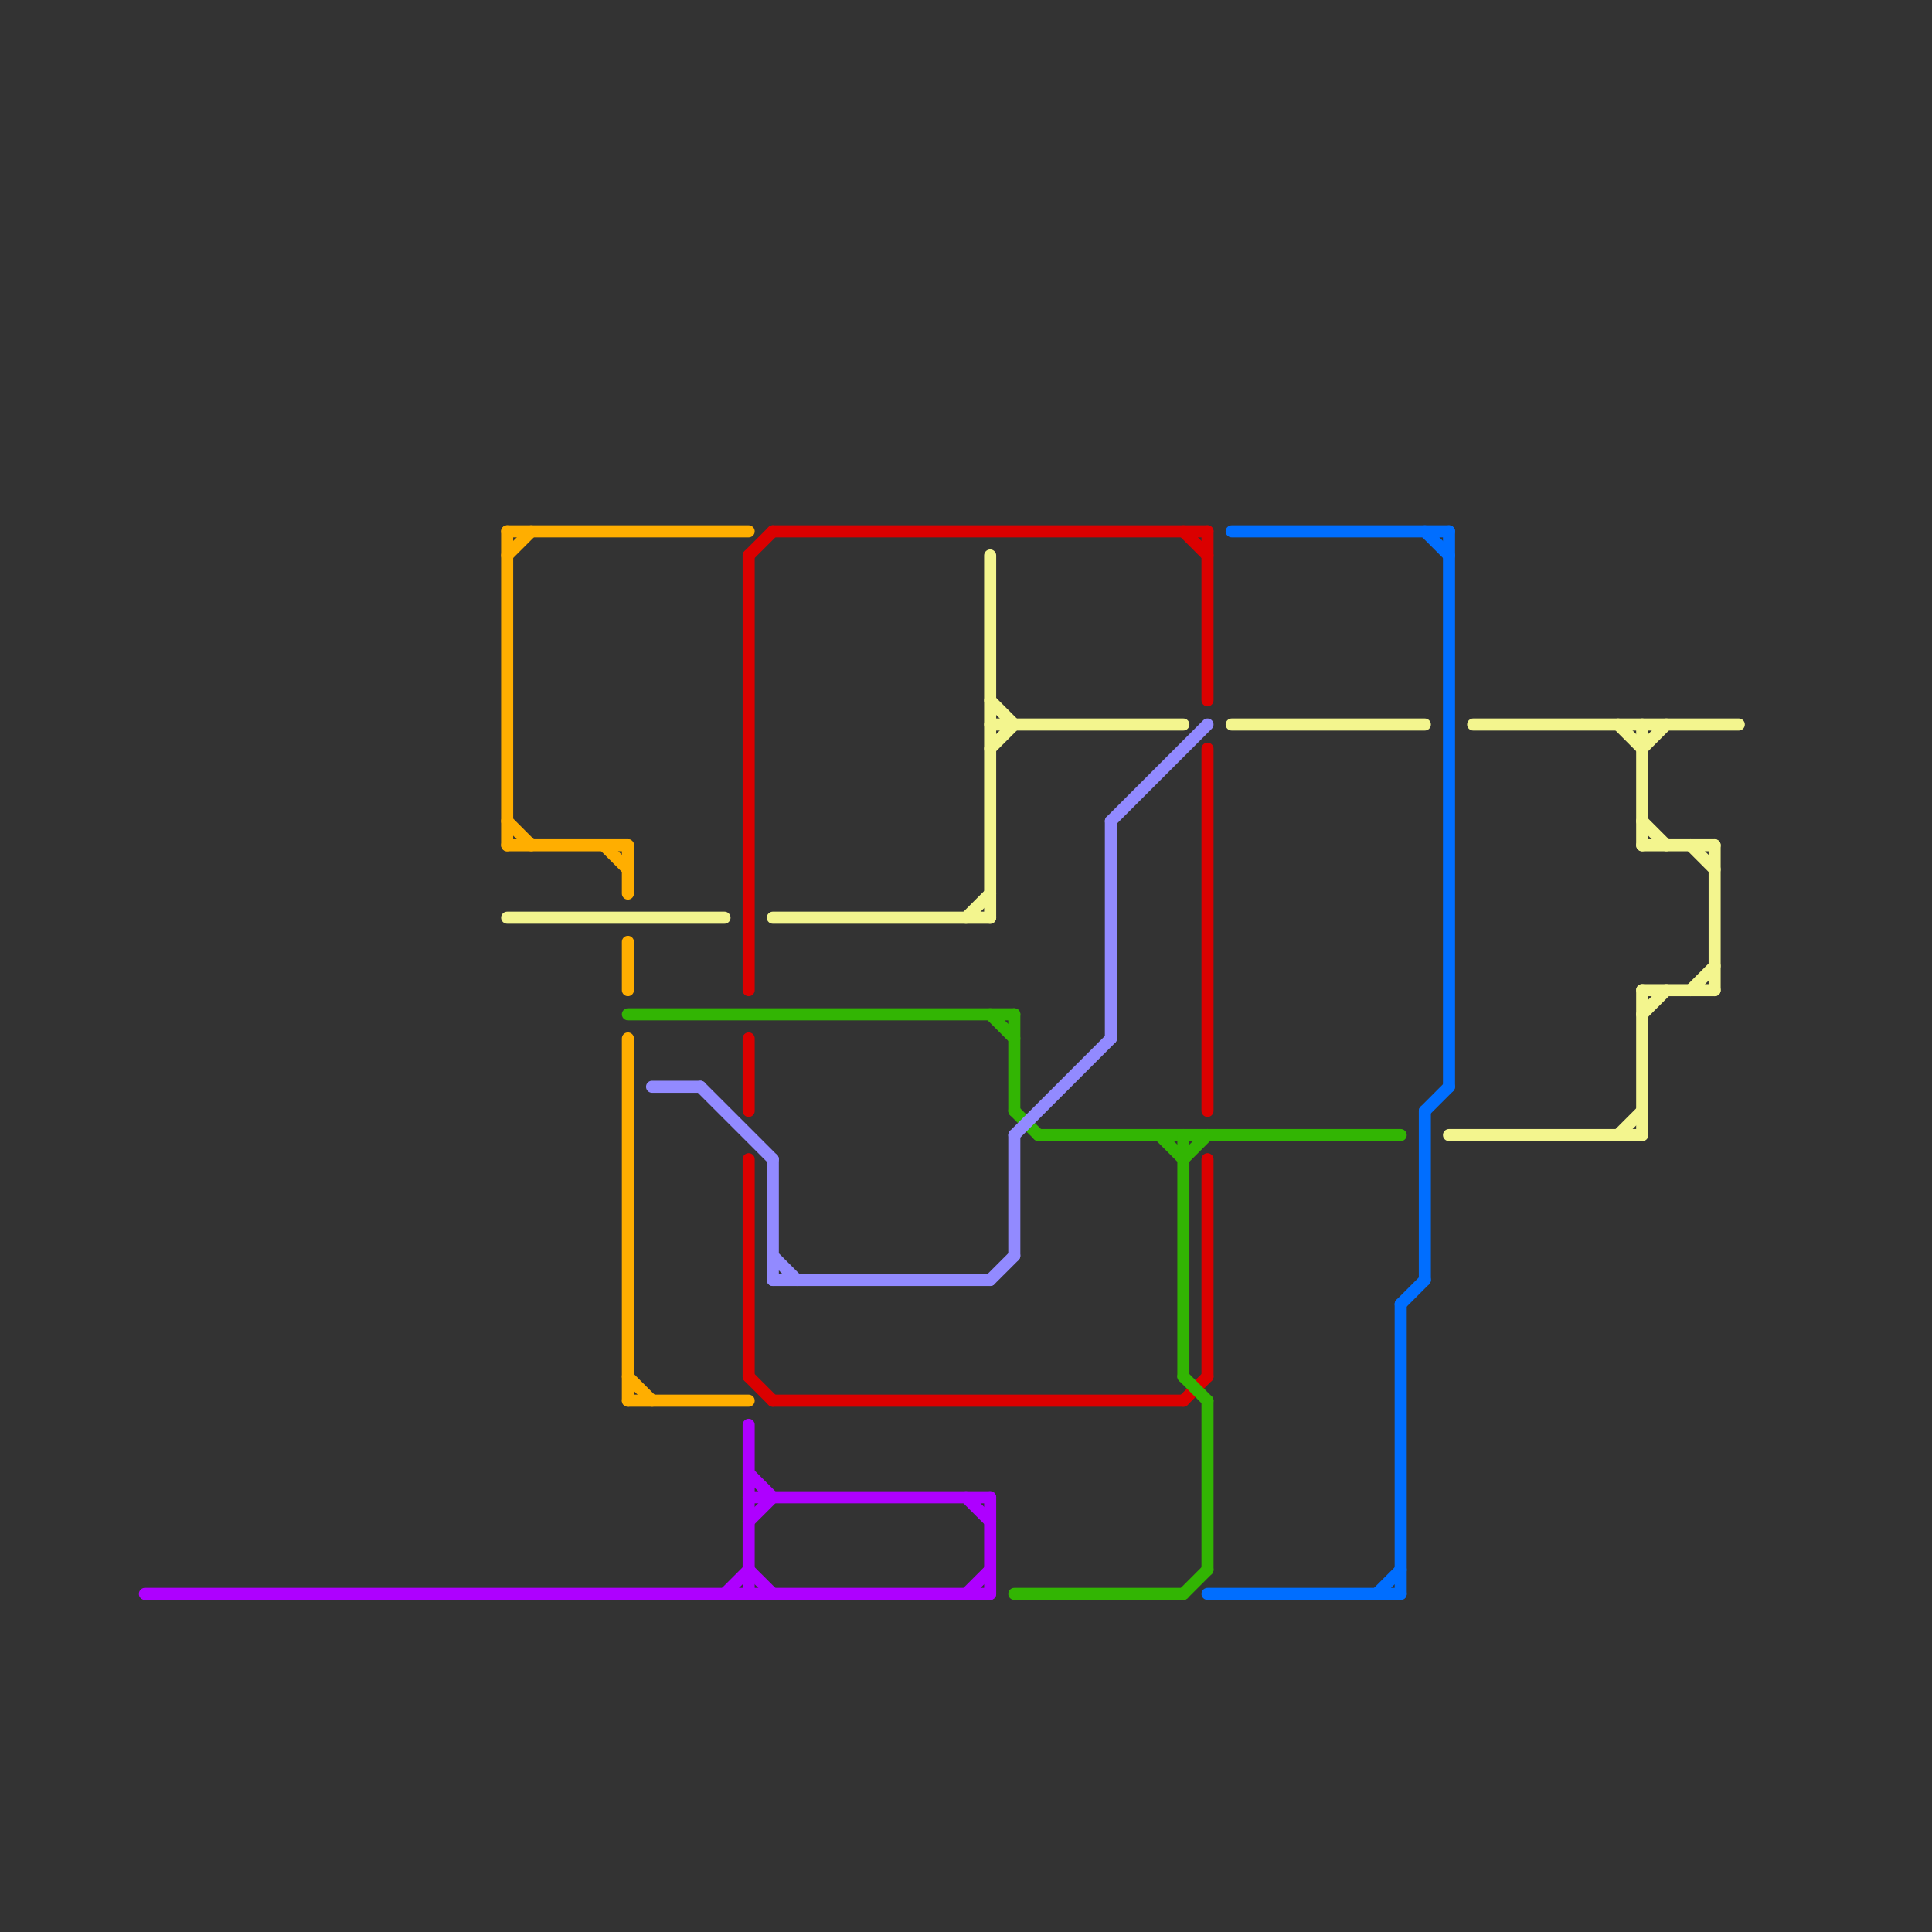 
<svg version="1.1" xmlns="http://www.w3.org/2000/svg" viewBox="0 0 80 80">
<rect x="0" y="0" width="80" height="80" fill="#333333" stroke="none"/>
<style>text { font: 1px Helvetica; font-weight: 600; white-space: pre; dominant-baseline: central; } line { stroke-width: 0.5; fill: none; stroke-linecap: round; stroke-linejoin: round; } .c0 { stroke: #db0000 } .c1 { stroke: #32b503 } .c2 { stroke: #f3f58e } .c3 { stroke: #928aff } .c4 { stroke: #ae00ff } .c5 { stroke: #ffae00 } .c6 { stroke: #006eff } .w3 { stroke-width: .5; }</style><defs><g id="cmd-ae00ff"><circle r="0.5" fill="#ae00ff"/><circle r="0.25" fill="#fff"/></g><g id="cmd-ffae00"><circle r="0.5" fill="#ffae00"/><circle r="0.25" fill="#fff"/></g><g id="cmd-f3f58e"><circle r="0.5" fill="#f3f58e"/><circle r="0.25" fill="#fff"/></g><g id="cmd-db0000"><circle r="0.5" fill="#db0000"/><circle r="0.25" fill="#fff"/></g><g id="cmd-928aff"><circle r="0.5" fill="#928aff"/><circle r="0.25" fill="#fff"/></g><g id="cmd-32b503"><circle r="0.5" fill="#32b503"/><circle r="0.25" fill="#fff"/></g><g id="cmd-006eff"><circle r="0.5" fill="#006eff"/><circle r="0.25" fill="#fff"/></g></defs><line class="c0 " x1="31" y1="57" x2="32" y2="58"/><line class="c0 " x1="50" y1="48" x2="50" y2="57"/><line class="c0 " x1="50" y1="31" x2="50" y2="46"/><line class="c0 " x1="31" y1="23" x2="32" y2="22"/><line class="c0 " x1="32" y1="58" x2="49" y2="58"/><line class="c0 " x1="49" y1="58" x2="50" y2="57"/><line class="c0 " x1="31" y1="43" x2="31" y2="46"/><line class="c0 " x1="50" y1="22" x2="50" y2="29"/><line class="c0 " x1="31" y1="48" x2="31" y2="57"/><line class="c0 " x1="31" y1="23" x2="31" y2="41"/><line class="c0 " x1="49" y1="22" x2="50" y2="23"/><line class="c0 " x1="32" y1="22" x2="50" y2="22"/><line class="c1 " x1="43" y1="47" x2="58" y2="47"/><line class="c1 " x1="26" y1="42" x2="42" y2="42"/><line class="c1 " x1="42" y1="46" x2="43" y2="47"/><line class="c1 " x1="48" y1="47" x2="49" y2="48"/><line class="c1 " x1="50" y1="58" x2="50" y2="65"/><line class="c1 " x1="42" y1="42" x2="42" y2="46"/><line class="c1 " x1="49" y1="48" x2="50" y2="47"/><line class="c1 " x1="49" y1="66" x2="50" y2="65"/><line class="c1 " x1="42" y1="66" x2="49" y2="66"/><line class="c1 " x1="41" y1="42" x2="42" y2="43"/><line class="c1 " x1="49" y1="57" x2="50" y2="58"/><line class="c1 " x1="49" y1="47" x2="49" y2="57"/><line class="c2 " x1="71" y1="35" x2="71" y2="41"/><line class="c2 " x1="67" y1="47" x2="68" y2="46"/><line class="c2 " x1="41" y1="31" x2="42" y2="30"/><line class="c2 " x1="68" y1="42" x2="69" y2="41"/><line class="c2 " x1="70" y1="41" x2="71" y2="40"/><line class="c2 " x1="40" y1="38" x2="41" y2="37"/><line class="c2 " x1="68" y1="41" x2="71" y2="41"/><line class="c2 " x1="41" y1="30" x2="49" y2="30"/><line class="c2 " x1="41" y1="29" x2="42" y2="30"/><line class="c2 " x1="32" y1="38" x2="41" y2="38"/><line class="c2 " x1="67" y1="30" x2="68" y2="31"/><line class="c2 " x1="68" y1="35" x2="71" y2="35"/><line class="c2 " x1="68" y1="30" x2="68" y2="35"/><line class="c2 " x1="68" y1="41" x2="68" y2="47"/><line class="c2 " x1="21" y1="38" x2="30" y2="38"/><line class="c2 " x1="41" y1="23" x2="41" y2="38"/><line class="c2 " x1="61" y1="30" x2="72" y2="30"/><line class="c2 " x1="60" y1="47" x2="68" y2="47"/><line class="c2 " x1="51" y1="30" x2="59" y2="30"/><line class="c2 " x1="68" y1="34" x2="69" y2="35"/><line class="c2 " x1="68" y1="31" x2="69" y2="30"/><line class="c2 " x1="70" y1="35" x2="71" y2="36"/><line class="c3 " x1="29" y1="45" x2="32" y2="48"/><line class="c3 " x1="32" y1="53" x2="41" y2="53"/><line class="c3 " x1="41" y1="53" x2="42" y2="52"/><line class="c3 " x1="42" y1="47" x2="46" y2="43"/><line class="c3 " x1="42" y1="47" x2="42" y2="52"/><line class="c3 " x1="32" y1="48" x2="32" y2="53"/><line class="c3 " x1="32" y1="52" x2="33" y2="53"/><line class="c3 " x1="27" y1="45" x2="29" y2="45"/><line class="c3 " x1="46" y1="34" x2="46" y2="43"/><line class="c3 " x1="46" y1="34" x2="50" y2="30"/><line class="c4 " x1="31" y1="59" x2="31" y2="66"/><line class="c4 " x1="40" y1="66" x2="41" y2="65"/><line class="c4 " x1="31" y1="65" x2="32" y2="66"/><line class="c4 " x1="30" y1="66" x2="31" y2="65"/><line class="c4 " x1="31" y1="63" x2="32" y2="62"/><line class="c4 " x1="40" y1="62" x2="41" y2="63"/><line class="c4 " x1="31" y1="62" x2="41" y2="62"/><line class="c4 " x1="6" y1="66" x2="41" y2="66"/><line class="c4 " x1="41" y1="62" x2="41" y2="66"/><line class="c4 " x1="31" y1="61" x2="32" y2="62"/><line class="c5 " x1="25" y1="35" x2="26" y2="36"/><line class="c5 " x1="21" y1="23" x2="22" y2="22"/><line class="c5 " x1="21" y1="22" x2="21" y2="35"/><line class="c5 " x1="21" y1="35" x2="26" y2="35"/><line class="c5 " x1="21" y1="22" x2="31" y2="22"/><line class="c5 " x1="26" y1="35" x2="26" y2="37"/><line class="c5 " x1="26" y1="39" x2="26" y2="41"/><line class="c5 " x1="21" y1="34" x2="22" y2="35"/><line class="c5 " x1="26" y1="58" x2="31" y2="58"/><line class="c5 " x1="26" y1="43" x2="26" y2="58"/><line class="c5 " x1="26" y1="57" x2="27" y2="58"/><line class="c6 " x1="57" y1="66" x2="58" y2="65"/><line class="c6 " x1="58" y1="54" x2="58" y2="66"/><line class="c6 " x1="59" y1="46" x2="60" y2="45"/><line class="c6 " x1="58" y1="54" x2="59" y2="53"/><line class="c6 " x1="51" y1="22" x2="60" y2="22"/><line class="c6 " x1="60" y1="22" x2="60" y2="45"/><line class="c6 " x1="59" y1="22" x2="60" y2="23"/><line class="c6 " x1="59" y1="46" x2="59" y2="53"/><line class="c6 " x1="50" y1="66" x2="58" y2="66"/>
</svg>
